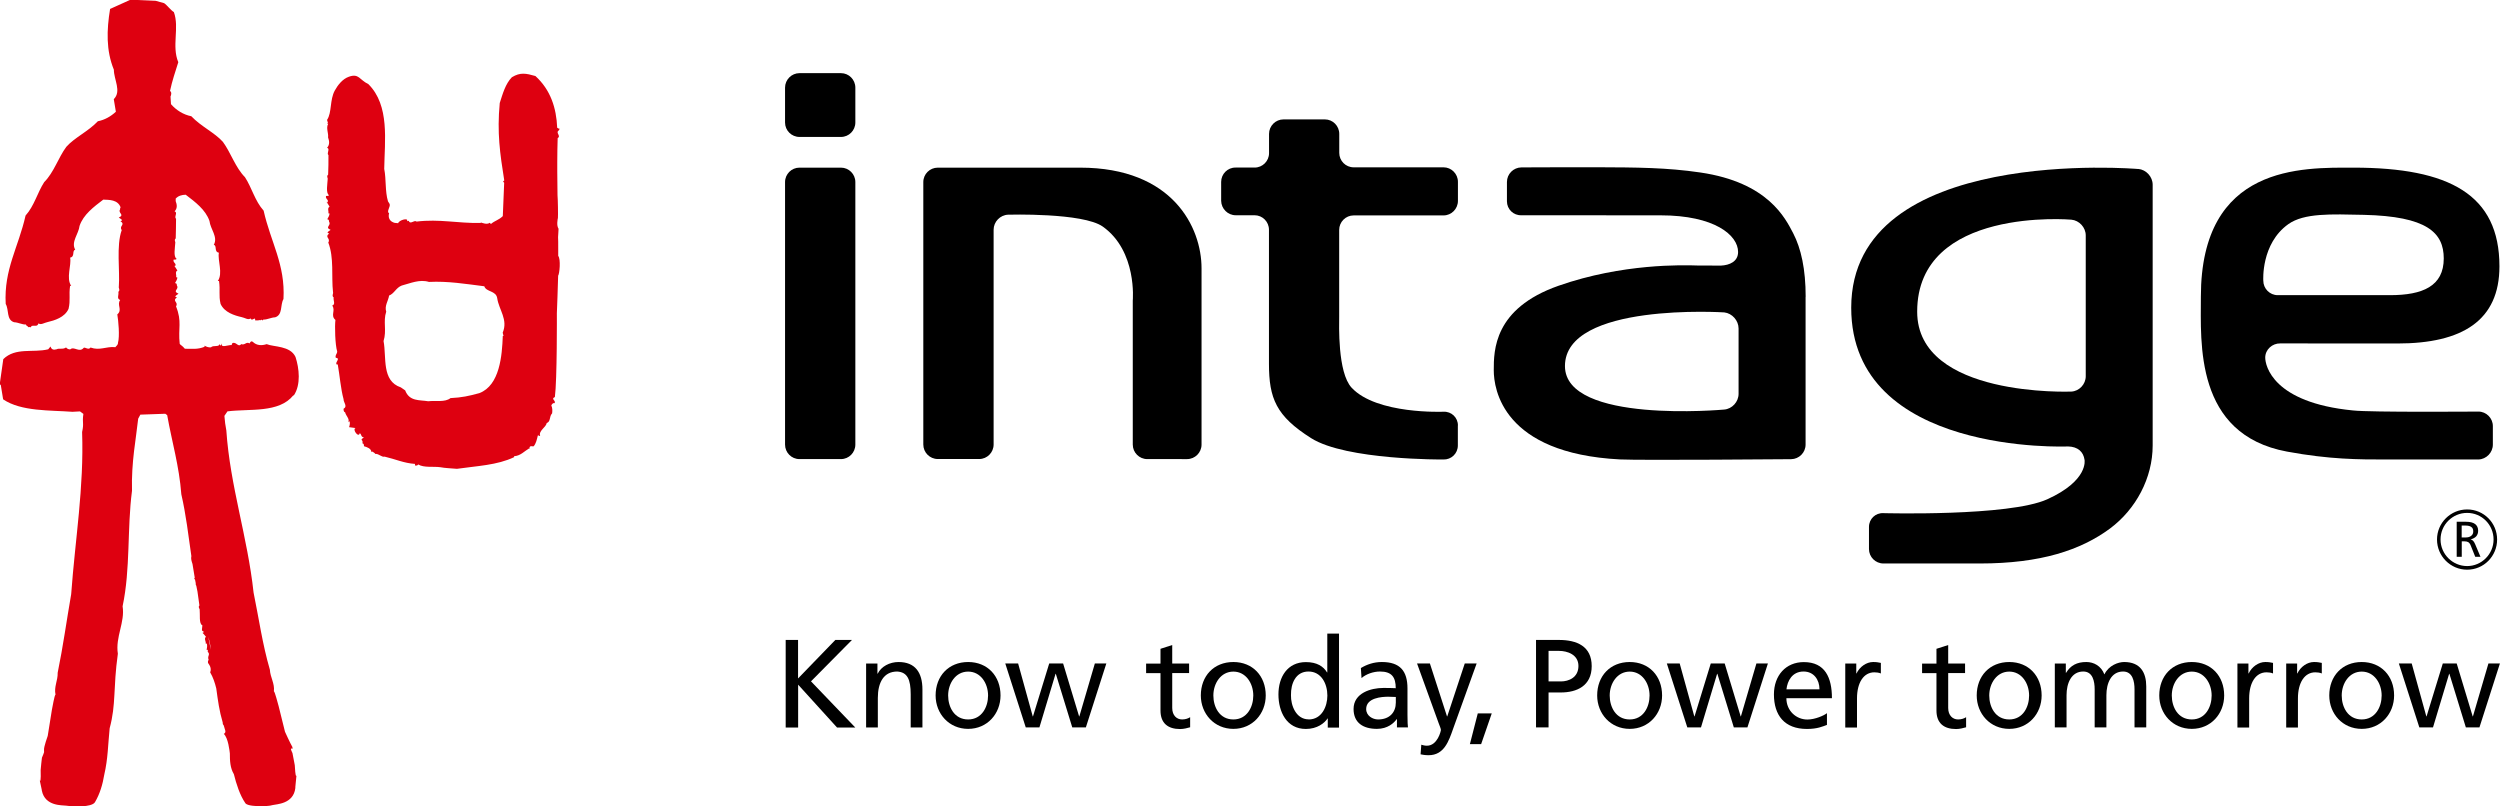 <svg fill="none" height="100" viewBox="0 0 310 100" width="310" xmlns="http://www.w3.org/2000/svg" xmlns:xlink="http://www.w3.org/1999/xlink"><clipPath id="a"><path d="m0 0h310v100h-310z"/></clipPath><g clip-path="url(#a)"><g fill="#000"><path d="m97.415 79.353h1.544v4.775l4.623-4.775h2.062l-5.081 5.134 5.49 5.724h-2.262l-4.822-5.314v5.314h-1.544v-10.848z"/><path d="m107.388 82.28h1.414v1.259h.03c.439-.899 1.485-1.448 2.591-1.448 2.042 0 2.959 1.279 2.959 3.406v4.705h-1.455v-4.106c0-1.848-.409-2.747-1.674-2.827-1.654 0-2.401 1.339-2.401 3.267v3.666h-1.454v-7.931z"/><path d="m120.051 82.09c2.401 0 4.015 1.738 4.015 4.146 0 2.268-1.644 4.145-4.015 4.145-2.372 0-4.035-1.878-4.035-4.145 0-2.407 1.614-4.146 4.035-4.146zm0 7.122c1.703 0 2.47-1.558 2.47-2.967 0-1.508-.916-2.967-2.47-2.967-1.555 0-2.481 1.458-2.481 2.967 0 1.418.757 2.967 2.481 2.967z"/><path d="m134.656 90.201h-1.694l-2.042-6.653h-.03l-2.003 6.653h-1.693l-2.541-7.931h1.594l1.814 6.563h.029l2.013-6.563h1.723l1.983 6.563h.03l1.923-6.563h1.424l-2.54 7.931z"/><path d="m147.448 83.458h-2.092v4.335c0 .919.558 1.419 1.225 1.419.449 0 .778-.14.997-.28v1.249c-.329.09-.777.22-1.246.22-1.504 0-2.431-.719-2.431-2.297v-4.635h-1.783v-1.179h1.783v-1.838l1.455-.469v2.297h2.092z"/><path d="m152.937 82.09c2.401 0 4.015 1.738 4.015 4.146 0 2.268-1.644 4.145-4.015 4.145s-4.035-1.878-4.035-4.145c0-2.407 1.614-4.146 4.035-4.146zm0 7.122c1.704 0 2.471-1.558 2.471-2.967 0-1.508-.917-2.967-2.471-2.967s-2.48 1.458-2.48 2.967c0 1.418.757 2.967 2.48 2.967z"/><path d="m164.653 89.082h-.029c-.389.589-1.286 1.309-2.7 1.309-2.381 0-3.398-2.128-3.398-4.285 0-2.158 1.116-4.006 3.408-4.006 1.374 0 2.171.539 2.62 1.279h.03v-4.815h1.454v11.657h-1.395v-1.119zm-2.381.13c1.644 0 2.322-1.628 2.322-2.957 0-1.478-.757-2.987-2.342-2.987-1.584 0-2.201 1.488-2.171 2.937-.03 1.249.617 2.997 2.191 2.997z"/><path d="m168.748 82.839c.728-.44 1.594-.749 2.601-.749 2.261 0 3.178 1.119 3.178 3.276v3.276c0 .899.03 1.319.06 1.558h-1.365v-1.029h-.03c-.339.479-1.116 1.209-2.451 1.209-1.704 0-2.899-.749-2.899-2.467 0-1.988 2.172-2.607 3.676-2.607.578 0 .976 0 1.554.03 0-1.369-.498-2.068-1.952-2.068-.827 0-1.704.31-2.292.809l-.08-1.249zm4.324 3.586c-.309 0-.617-.03-.926-.03-.787 0-2.74.12-2.74 1.528 0 .839.807 1.289 1.474 1.289 1.445 0 2.202-.899 2.202-2.088v-.699z"/><path d="m176.251 92.348c.189.06.438.12.687.12 1.305 0 1.734-1.808 1.734-1.958 0-.17-.189-.579-.279-.839l-2.68-7.402h1.594l2.122 6.563h.03l2.172-6.563h1.474l-2.919 8.101c-.538 1.528-1.116 3.276-3.038 3.276-.469 0-.728-.06-.997-.11l.09-1.199z"/><path d="m183.244 88.463h1.733l-1.315 3.806h-1.394z"/><path d="m190.467 79.353h2.839c2.222 0 4.065.779 4.065 3.247s-1.873 3.266-3.826 3.266h-1.524v4.335h-1.554zm1.554 5.144h1.534c.957 0 2.172-.479 2.172-1.918s-1.425-1.868-2.391-1.868h-1.315v3.776z"/><path d="m202.084 82.09c2.401 0 4.015 1.738 4.015 4.146 0 2.268-1.644 4.145-4.015 4.145s-4.035-1.878-4.035-4.145c0-2.407 1.614-4.146 4.035-4.146zm0 7.122c1.703 0 2.461-1.558 2.461-2.967 0-1.508-.917-2.967-2.461-2.967s-2.481 1.458-2.481 2.967c0 1.418.757 2.967 2.481 2.967z"/><path d="m216.689 90.201h-1.694l-2.042-6.653h-.03l-2.002 6.653h-1.694l-2.54-7.931h1.594l1.813 6.563h.03l2.012-6.563h1.724l1.982 6.563h.03l1.923-6.563h1.425l-2.541 7.931z"/><path d="m226.562 89.881c-.558.2-1.195.509-2.501.509-2.799 0-4.094-1.708-4.094-4.285 0-2.347 1.474-4.006 3.706-4.006 2.64 0 3.487 1.928 3.487 4.475h-5.649c0 1.568 1.225 2.647 2.6 2.647.957 0 2.073-.499 2.431-.789v1.458zm-.946-4.405c0-1.209-.718-2.208-1.973-2.208-1.425 0-2.012 1.179-2.122 2.208z"/><path d="m228.813 82.28h1.365v1.229h.03c.389-.829 1.226-1.419 2.063-1.419.438 0 .647.05.956.11v1.309c-.269-.11-.558-.14-.807-.14-1.305 0-2.152 1.239-2.152 3.236v3.606h-1.455z"/><path d="m243.668 83.458h-2.092v4.335c0 .919.558 1.419 1.225 1.419.449 0 .777-.14.996-.28v1.249c-.328.09-.777.22-1.245.22-1.504 0-2.431-.719-2.431-2.297v-4.635h-1.783v-1.179h1.783v-1.838l1.455-.469v2.297h2.092z"/><path d="m249.148 82.09c2.401 0 4.015 1.738 4.015 4.146 0 2.268-1.644 4.145-4.015 4.145s-4.035-1.878-4.035-4.145c0-2.407 1.614-4.146 4.035-4.146zm0 7.122c1.704 0 2.461-1.558 2.461-2.967 0-1.508-.917-2.967-2.461-2.967s-2.481 1.458-2.481 2.967c0 1.418.758 2.967 2.481 2.967z"/><path d="m254.797 82.28h1.365v1.149h.03c.558-.919 1.345-1.339 2.51-1.339.917 0 1.833.469 2.242 1.538.538-1.129 1.733-1.538 2.451-1.538 2.012 0 2.739 1.309 2.739 3.027v5.084h-1.454v-4.725c0-.979-.229-2.208-1.415-2.208-1.484 0-2.072 1.458-2.072 2.937v3.996h-1.455v-4.725c0-.979-.229-2.208-1.414-2.208-1.485 0-2.073 1.458-2.073 2.937v3.996h-1.454v-7.931z"/><path d="m271.783 82.09c2.401 0 4.015 1.738 4.015 4.146 0 2.268-1.644 4.145-4.015 4.145s-4.035-1.878-4.035-4.145c0-2.407 1.614-4.146 4.035-4.146zm0 7.122c1.704 0 2.461-1.558 2.461-2.967 0-1.508-.917-2.967-2.461-2.967s-2.481 1.458-2.481 2.967c0 1.418.757 2.967 2.481 2.967z"/><path d="m277.441 82.28h1.365v1.229h.03c.389-.829 1.226-1.419 2.062-1.419.429 0 .648.05.957.11v1.309c-.259-.11-.558-.14-.807-.14-1.305 0-2.152 1.239-2.152 3.236v3.606h-1.455z"/><path d="m283.479 82.28h1.365v1.229h.03c.389-.829 1.226-1.419 2.063-1.419.438 0 .647.05.966.11v1.309c-.259-.11-.558-.14-.807-.14-1.305 0-2.152 1.239-2.152 3.236v3.606h-1.455v-7.931z"/><path d="m292.854 82.09c2.401 0 4.015 1.738 4.015 4.146 0 2.268-1.644 4.145-4.015 4.145s-4.025-1.878-4.025-4.145c0-2.407 1.614-4.146 4.025-4.146zm0 7.122c1.704 0 2.471-1.558 2.471-2.967 0-1.508-.917-2.967-2.471-2.967s-2.481 1.458-2.481 2.967c0 1.418.757 2.967 2.481 2.967z"/><path d="m307.46 90.201h-1.694l-2.042-6.653h-.03l-2.003 6.653h-1.693l-2.541-7.931h1.594l1.813 6.563h.03l2.013-6.563h1.723l1.983 6.563h.03l1.922-6.563h1.425l-2.54 7.931z"/></g><path d="m36.832 96.185c.04-.12.06-.4 0 0z" fill="#be0017"/><path d="m4.992 96.793c-.09-.39-.05-.12 0 0z" fill="#be0017"/><path d="m36.434 49.036c.897-1.349.667-3.366.209-4.775-.657-1.408-2.69-1.219-3.577-1.588-.608.2-1.235.19-1.724-.29-.229-.14-.289.03-.399.2-.428-.26-.548.26-1.036.09-.289.37-.538-.09-.827-.15-.289-.06-.319.09-.349.26-.408-.03-1.405.429-1.235-.21l-.149.29-.14-.2c0 .409-.797.11-1.036.4-.349.06-.658-.12-.807-.2v.14c-.877.35-1.554.24-2.441.24-.319-.39-.578-.479-.638-.609-.219-1.958.309-2.747-.458-4.645.349-.549-.538-.629.11-1.119l-.199-.08c.01-.14.269-.26.399-.37-.807-.34.119-.569-.199-.999-.02-.06.03-.32-.239-.31.11-.22.319-.489.279-.729h-.149c.11-.23-.179-.669.169-.839-.149-.27-.339-.519-.448-.649l.139.13c.299-.35-.289-.429-.159-.829 0-.03.319.06.369-.11-.428-.24-.189-1.408-.159-2.038-.04-.18-.14-.33.05-.489.01-.719.05-1.668.04-2.427-.279-.23.259-.789-.179-.919.369-.4.299-.839.13-1.289.02-.09.01-.19 0-.29.329-.36.747-.469 1.245-.489 1.176.899 2.461 1.848 2.949 3.256.11 1.009 1.086 1.988.538 2.957.428.12 0 .859.628.979-.179.949.538 2.537-.13 3.506h.149c.169 1.179-.06 1.748.189 2.837.478 1.069 1.743 1.448 2.63 1.648.349.06.827.409 1.086.15.199.46.608-.33.578.25h.369c.06-.03.339-.07.279.02.199-.29.239.17.359-.12.458.03.947-.26 1.465-.28.976-.31.608-1.528 1.036-2.268.239-4.285-1.584-7.042-2.461-10.958-1.086-1.209-1.455-2.827-2.311-4.146-1.205-1.219-1.743-3.027-2.74-4.385-1.026-1.149-2.72-1.908-3.915-3.176-.976-.19-1.873-.749-2.521-1.498l-.06-.949c.09-.17.179-.539-.06-.689.269-1.269.638-2.327 1.026-3.566-.837-1.988.159-4.285-.548-6.213-.389-.23-.857-.879-1.215-1.109l-1.046-.29-3.108-.14-2.541 1.149c-.428 2.617-.508 5.144.468 7.532 0 1.239.976 2.677-.01 3.656l.259 1.558c-.618.579-1.395 1.019-2.232 1.179-1.196 1.269-2.889 2.018-3.915 3.176-.996 1.349-1.534 3.167-2.74 4.375-.857 1.329-1.225 2.937-2.311 4.145-.877 3.916-2.7 6.673-2.461 10.958.428.739.06 1.958 1.036 2.268.518.02 1.006.31 1.465.28.12.29.149.08.339.37-.05-.09.199-.05.259-.02l.12-.17c.468-.1.658.14.857-.32.259.25.747-.09 1.086-.15.887-.21 2.152-.579 2.63-1.648.259-1.099.02-1.668.189-2.847h.139c-.658-.969.05-2.557-.13-3.506.628-.12.199-.859.628-.979-.548-.969.428-1.958.538-2.957.478-1.408 1.763-2.357 2.939-3.256.747.03 1.803 0 2.152.959-.08.08-.06.22-.07.26-.299.45.628.649-.159 1.009.13.1.389.21.408.35l-.199.09c.667.469-.219.579.159 1.109-.697 1.918-.209 5.045-.359 7.002-.07.15.209.469-.06.649.09.42-.249.849.229 1.019-.458.609.319 1.209-.359 1.788.13.739.319 2.707.08 3.536.02.21-.179.36-.339.539-.02 0-.04-.01-.05-.02-1.116-.09-1.873.46-3.009.05-.289.4-.747-.18-.887.08-.518.569-1.176-.26-1.614.14-.199.03-.399-.06-.538-.23-.399.29-.827.05-1.176.23-.379.11-.638.03-.747-.35l-.289.35c-1.893.46-4.045-.27-5.569 1.219l-.458 3.216.139-.06.299 1.828c2.232 1.528 5.878 1.339 8.598 1.548.259 0 .618-.05.936-.05l.418.31c-.169 1.129.1 1.099-.159 2.248.239 6.912-.847 13.155-1.355 20.108-.558 3.206-1.006 6.493-1.674 9.739.03.949-.478 1.768-.269 2.707-.139.09-.369 1.538-.448 1.888l-.518 3.236s-.498 1.379-.458 1.728v.23c.09-.06-.259.749-.259.749-.05.409-.12 1.019-.159 1.528.04 1.359-.04 1.418-.11 1.289.04.19.12.539.239 1.129l.02.14c.399 1.968 2.58 1.788 3.009 1.858.478.09 1.574.1 2.102.07.448-.03 1.265-.14 1.474-.499.618-1.049.957-2.218 1.156-3.426.458-1.968.458-3.706.667-5.744.817-3.027.408-4.885 1.016-9.24-.329-2.068.907-3.916.588-5.884.986-4.635.548-9.589 1.166-14.324-.1-3.546.508-6.483.767-8.94l.269-.499 3.088-.11.239.17c.608 3.416 1.484 6.273 1.754 9.819.578 2.507.877 5.094 1.245 7.662-.08.31.03.649.14.979.09.569.179 1.139.279 1.698-.02.06-.04.11-.08.17.05 0 .08.02.11.04.03.15.06.3.09.45-.01.13 0 .25.07.33.05.25.1.499.149.739.09.579.159 1.199.239 1.708-.159.18-.04.32.03.489.07.629-.11 1.808.339 1.978-.02.18-.05.44-.05.479-.06.409.369.1.13.489l-.149-.11c.119.11.339.32.518.569-.299.22.04.599-.04.839h.139c.07.22.04.539-.03.769.259-.04.119.2.149.25.369.38-.1.479.11 1.009-.11.12-.09.23-.08.38 0 0 .528.569.269 1.159.359.609.588 1.299.757 1.998.209 1.518.369 2.767.797 4.215 0 .12 0 .25.11.33.02.07.05.14.07.21.07.36.329.659-.04.879.548.519.707 2.118.747 2.417 0 .899.03 1.798.498 2.577.299 1.199.737 2.597 1.425 3.596.229.34 1.454.38 1.893.37.528-.01 1.046 0 1.514-.14.418-.11 2.56-.11 2.79-2.108v-.14c.07-.599.11-1.229.139-1.419-.05.14-.139.08-.209-1.278-.09-.509-.209-1.109-.289-1.508 0 0-.418-.779 0-.499v-.23c-.329-.579-.926-1.908-.926-1.908l-.787-3.176c-.11-.34-.448-1.758-.588-1.838.12-.959-.448-1.728-.498-2.677-.926-3.176-1.365-6.373-2.022-9.569-.747-6.922-2.909-13.195-3.377-20.098-.199-1.069-.11-.699-.239-1.808l.379-.559c2.76-.35 6.376.24 8.169-1.988zm-10.61 29.927c.159.529.279 1.059.319 1.608z" fill="#de0010"/><path d="m69.181 27.07c.03-.33 0-2.337-.05-2.877-.01-.969-.02-1.948-.03-2.927 0-.39.01-.779 0-1.159 0-.989.02-1.988.05-2.977.468-.3-.319-.649.149-.969.159-.369.179-.05-.209-.32-.1-2.447-.817-4.695-2.7-6.413-1.166-.33-1.863-.489-2.919.15-.807.829-1.136 2.058-1.504 3.197-.349 3.696.03 6.243.558 9.599l-.149.14.14.15-.169 4.135c-.508.499-.996.559-1.474.979l-.14-.15c-.359.25-.867.03-1.116-.04v.06c-2.869.06-5.121-.519-7.97-.17-.309-.25-.757.429-.976-.1l-.199.05c.219-.479-1.026-.13-1.096.25-.199-.04-.458 0-.628-.11-.478-.19-.638-.659-.498-1.119-.389-.22.239-.849.05-1.179l-.189-.3c-.379-1.259-.209-2.717-.468-4.026.05-3.476.707-7.861-1.973-10.518-1.106-.519-1.156-1.359-2.411-.909-.777.27-1.365 1.019-1.744 1.708-.638 1.149-.349 2.737-.956 3.636-.02.17.219.37 0 .489h.14c-.309.509.06 1.179-.02 1.688.159.45.229.889-.12 1.289.418.13-.1.689.169.909.02.749-.02 1.698-.04 2.427-.189.15-.09.31-.05.489-.03.629-.259 1.798.149 2.038-.04.17-.359.08-.359.11-.13.39.438.469.149.819l-.13-.13c.1.13.279.37.418.649-.329.17-.06.599-.159.819h.139c.04.25-.159.519-.269.739.259 0 .209.25.229.31.309.44-.578.669.189.999-.13.1-.369.22-.379.37l.199.08c-.618.489.229.579-.11 1.119.737 1.888.369 4.195.588 6.153.07.15-.189.479.08.649-.07.429.269.839-.179 1.019.458.589-.259 1.219.399 1.778-.1.739-.04 3.097.219 3.916-.01.32-.279.419-.179.769.657.09-.13.539.11.839h.14c.239 1.339.369 3.037.717 4.295-.02.4.538.909.01 1.179-.03.09 0 .46.179.44.1.469.628.859.379 1.249l.149-.14c.11.15.07.46-.03.749l.807.11c-.458.13.379 1.289.518.629.249.18.12.479.518.529-.618.409-.05.22-.189.729.189.12.149.02.199.37.369.1.907.29.916.729l.09-.08c.14.09.309.16.389.3.458-.04.757.429 1.166.34 1.335.31 2.381.809 3.756.899v.2c.14 0 .309.04.399-.13.727.429 1.863.22 2.74.34.538.11 1.375.14 2.062.2 2.481-.36 4.981-.44 7.093-1.448v-.12c.777-.03 1.295-.639 1.853-.959l.06.06v-.2c.1-.23.329-.1.498-.12.299-.31.418-.889.528-1.349.12-.05.169.09.289.07-.229-.669.727-1.059.807-1.608.528-.18.289-.799.677-1.209.04-.35.05-.629-.1-.979.06-.14.219-.36.408-.27.13-.31-.189-.35-.179-.609.06-.06.12-.17.209-.13.289-2.148.249-10.448.249-10.428 0 0 .149-3.796.159-4.645.179-.24.339-2.078.01-2.457 0-.27 0-.539 0-.809.02-.609-.02-1.518-.02-1.518 0-.11.07-.989.06-1.039-.279-.429-.1-1.169-.1-1.259zm-6.725 14.594h-.11c-.09 2.407-.369 6.113-2.899 7.082-1.305.36-2.172.549-3.587.619-.677.549-1.873.28-2.77.39-1.056-.18-2.321.05-2.849-1.349l-.538-.37c-2.411-.809-1.753-3.716-2.142-5.744.418-1.339-.08-2.397.329-3.646-.229-.729.249-1.308.359-1.998.638-.24.867-.979 1.564-1.239 1.076-.28 2.212-.809 3.377-.45 2.351-.12 4.553.25 6.864.539.229.729 1.474.519 1.604 1.498.209 1.419 1.365 2.637.677 4.255l.1.41z" fill="#de0010"/><g fill="#000"><path d="m142.257 56.927c-.986 0-1.793-.809-1.793-1.798v-17.86s.568-6.123-3.716-9.17c-2.461-1.748-11.746-1.478-11.746-1.478-.986.04-1.793.879-1.793 1.868v26.631c0 .989-.807 1.798-1.784 1.798h-5.14c-.987 0-1.794-.809-1.794-1.798v-32.544c0-.989.807-1.788 1.794-1.788h17.653c11.497 0 15.054 7.422 15.054 12.476v21.866c0 .989-.807 1.798-1.793 1.798z"/><path d="m180.784 52.762c0-.989-.807-1.758-1.793-1.708 0 0-8.279.36-11.388-2.977-1.763-1.898-1.544-7.851-1.544-8.84v-10.728c0-.989.807-1.798 1.793-1.798h11.149c.986 0 1.783-.819 1.783-1.798v-2.367c0-.989-.807-1.798-1.783-1.798h-11.149c-.986 0-1.783-.809-1.783-1.788v-2.357c0-.989-.797-1.798-1.783-1.798h-5.131c-.986 0-1.793.809-1.793 1.798v2.387c0 .989-.807 1.788-1.784 1.788h-2.371c-.986-.01-1.783.799-1.783 1.778v2.347c.02.989.827 1.788 1.803 1.788h2.341c.987 0 1.784.809 1.784 1.798v16.612c0 4.305.896 6.493 5.23 9.23 4.334 2.747 16.399 2.647 16.399 2.647.986.03 1.793-.749 1.793-1.738v-2.487z"/><path d="m223.892 36.81v18.32c0 .989-.807 1.798-1.793 1.808 0 0-18.651.16-21.231.03-14.536-.749-15.641-8.73-15.641-11.048 0-2.437-.01-7.672 8.039-10.489 7.941-2.777 15.393-2.567 17.256-2.507.209 0 2.879.01 2.879.01 1.076-.05 2.122-.509 2.122-1.688 0-2.078-2.909-4.545-9.614-4.545s-17.255-.01-17.255-.01c-.987.04-1.794-.749-1.794-1.728v-2.397c0-.989.807-1.798 1.794-1.808 0 0 7.352-.03 9.305-.02 5.031.02 8.727.04 12.872.649 8.428 1.229 10.56 5.694 11.527 7.542.976 1.878 1.544 4.455 1.544 7.871zm-8.309 3.926c0-.989-.797-1.888-1.773-1.998 0 0-19.756-1.279-19.756 6.653 0 7.212 19.746 5.394 19.746 5.394.986-.08 1.783-.959 1.783-1.948z"/><path d="m265.148 20.947c.976.09 1.783.969 1.783 1.958v32.334c0 4.026-2.072 7.901-5.29 10.299-3.607 2.667-8.568 4.335-16.14 4.335h-11.955c-.986 0-1.793-.809-1.793-1.788v-2.747c0-.989.807-1.758 1.783-1.708 0 0 15.572.429 20.324-1.718 5.16-2.337 4.623-4.895 4.623-4.895-.14-.979-.807-1.628-2.053-1.658 0 0-26.879 1.179-26.879-17.201 0-20.268 35.587-17.201 35.587-17.201zm-6.516 8.241c0-.979-.797-1.858-1.783-1.948 0 0-19.119-1.668-19.119 11.407 0 10.688 19.119 9.909 19.119 9.909.976-.05 1.783-.909 1.783-1.898v-17.491z"/><path d="m106.063 55.129c0 .989-.797 1.798-1.783 1.798h-5.151c-.986 0-1.783-.809-1.783-1.798v-32.554c0-.989.807-1.788 1.783-1.788h5.151c.986 0 1.783.809 1.783 1.788z"/><path d="m104.28 16.981c.986 0 1.783-.809 1.783-1.788v-4.325c0-.989-.797-1.798-1.783-1.798h-5.141c-.986 0-1.793.809-1.793 1.798v4.325c0 .989.807 1.788 1.793 1.788z"/><path d="m272.908 36.8c0-16.432 12.603-16.012 18.92-16.012 11.915 0 18.102 3.356 18.102 12.237 0 6.713-4.583 9.569-12.653 9.569-.239 0-14.525-.01-14.525-.01-.987-.02-1.864.759-1.864 1.758s.947 5.584 10.87 6.553c2.202.25 15.562.14 15.562.14.986 0 1.793.819 1.793 1.798v2.297c0 .989-.807 1.818-1.793 1.848 0 0-8.25 0-11.517 0-3.268 0-6.934 0-12.215-.979-11.477-2.128-10.68-13.535-10.68-19.209zm30.118-4.745c0-3.206-2.073-5.234-9.923-5.414-4.085-.09-7.393-.23-9.345 1.149-3.417 2.427-3.109 7.012-3.109 7.012 0 .989.807 1.798 1.784 1.798h13.928c4.044 0 6.665-1.109 6.665-4.555z"/><path d="m304.65 69.044h.608v-1.918h.348c.2 0 .359.04.478.11.11.09.21.2.279.39l.568 1.419h.648l-.658-1.558c-.089-.2-.169-.35-.259-.43-.079-.09-.189-.13-.309-.18.299-.06.538-.2.698-.37.159-.19.239-.409.239-.699 0-.36-.13-.639-.379-.829-.239-.18-.617-.28-1.115-.28h-1.166v4.335zm1.056-3.876c.329 0 .588.06.737.18.169.11.239.3.239.549s-.089.419-.259.549c-.169.14-.408.2-.707.2h-.468v-1.478h.448"/><path d="m302.189 66.896c0 2.068 1.674 3.746 3.736 3.746 2.063 0 3.717-1.678 3.717-3.746s-1.664-3.726-3.717-3.726c-2.052 0-3.736 1.668-3.736 3.726zm.439 0c0-1.818 1.474-3.296 3.297-3.296 1.824 0 3.278 1.478 3.278 3.296s-1.484 3.296-3.278 3.296c-1.793 0-3.297-1.468-3.297-3.296z"/></g></g></svg>